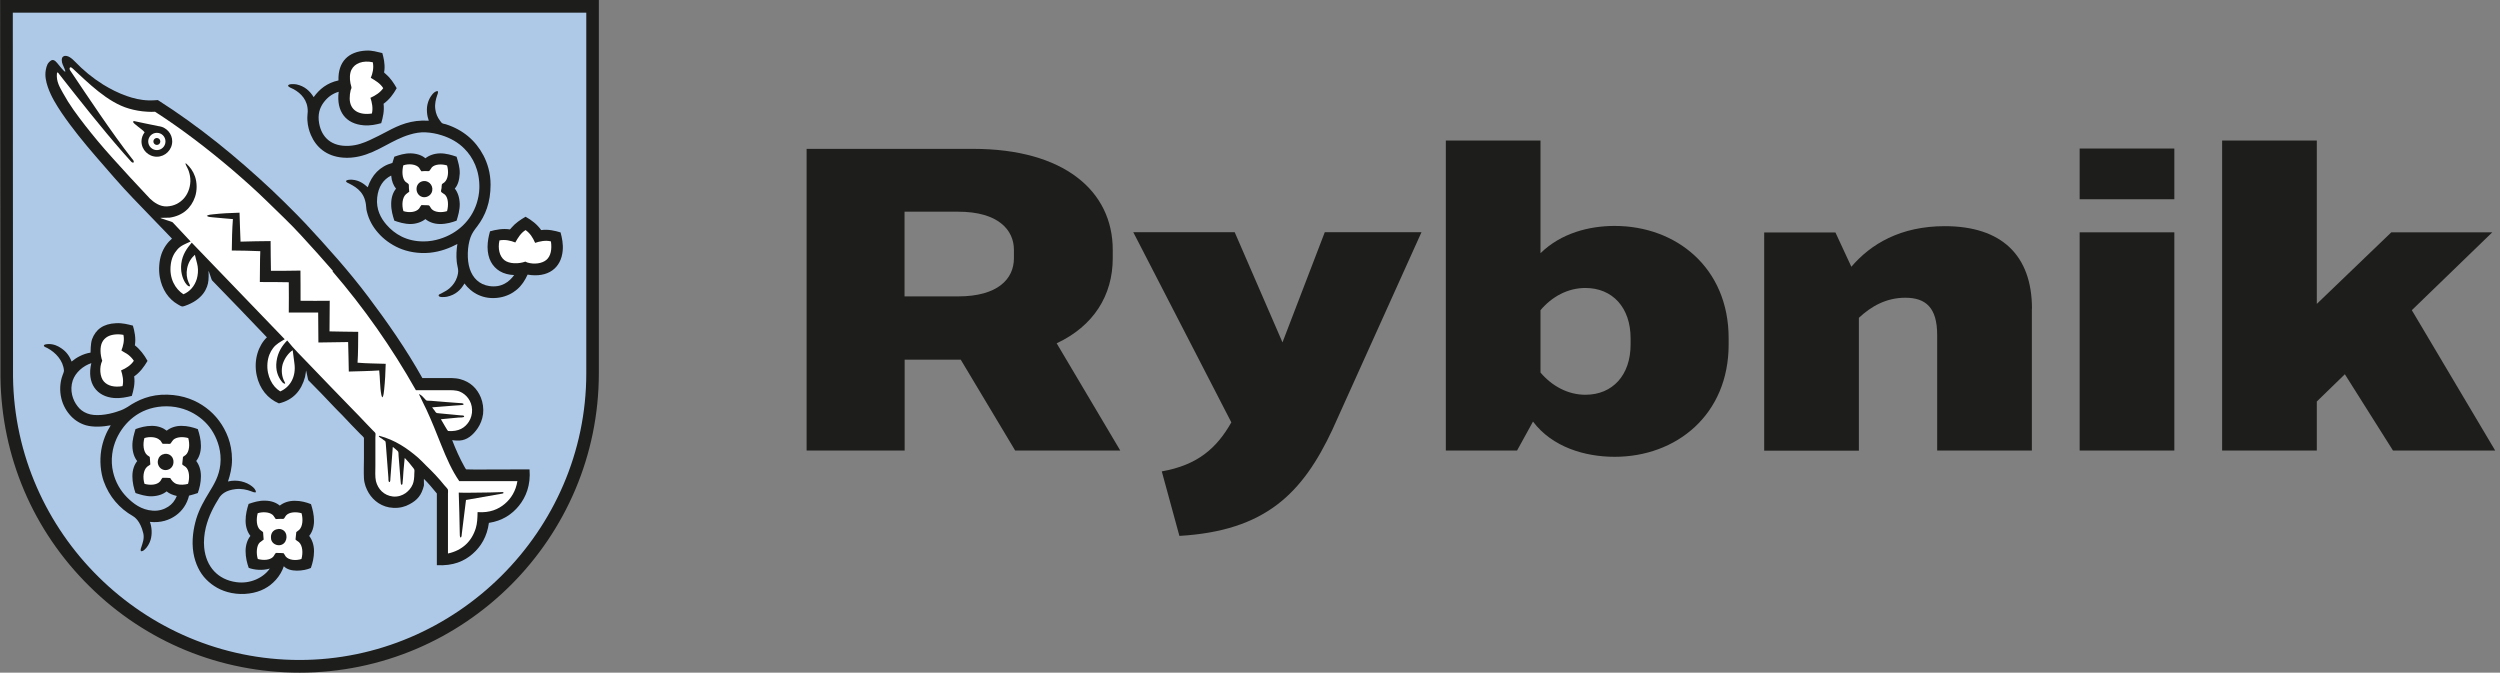 <svg width="223" height="60" viewBox="0 0 223 60" fill="none" xmlns="http://www.w3.org/2000/svg">
<rect x="0" y="0" width="223" height="60" fill="#808080" stroke="none"/>
<g clip-path="url(#clip0_867_1962)">
<path fill-rule="evenodd" clip-rule="evenodd" d="M80.685 26.438H85.468C89.021 26.438 90.442 24.867 90.442 23.036V22.285C90.442 20.494 89.021 18.883 85.468 18.883H80.685V26.428V26.438ZM90.552 40.187L85.698 32.082H80.695V40.187H71.949V13.279H86.819C94.885 13.279 99.257 17.022 99.257 22.285V23.036C99.257 26.358 97.536 29.09 94.254 30.621L99.928 40.187H90.552Z" fill="#1D1D1B"/>
<path fill-rule="evenodd" clip-rule="evenodd" d="M126.796 20.714L118.841 38.346C116.189 43.989 112.897 47.352 105.202 47.802L103.631 42.048C106.803 41.488 108.524 39.997 109.835 37.675L101.089 20.714H110.135L114.398 30.54L118.17 20.714H126.796Z" fill="#1D1D1B"/>
<path fill-rule="evenodd" clip-rule="evenodd" d="M145.449 30.17C145.449 27.438 143.838 25.687 141.416 25.687C139.845 25.687 138.424 26.467 137.413 27.668V33.232C138.424 34.423 139.845 35.213 141.416 35.213C143.848 35.213 145.449 33.462 145.449 30.73V30.17ZM154.195 30.17V30.73C154.195 37.004 149.521 40.747 144.028 40.747C141.376 40.747 138.464 39.886 136.743 37.605L135.322 40.187H128.968V12.538H137.413V22.585C139.245 20.794 141.746 20.153 144.028 20.153C149.521 20.153 154.195 23.886 154.195 30.17Z" fill="#1D1D1B"/>
<path fill-rule="evenodd" clip-rule="evenodd" d="M181.242 27.519V40.187H172.796V29.88C172.796 27.449 171.786 26.558 169.955 26.558C168.233 26.558 166.893 27.339 165.812 28.349V40.197H157.366V20.734H163.72L165.141 23.796C166.863 21.775 169.514 20.174 173.477 20.174C178.52 20.174 181.252 22.756 181.252 27.539L181.242 27.519Z" fill="#1D1D1B"/>
<path fill-rule="evenodd" clip-rule="evenodd" d="M185.505 20.724H193.951V40.187H185.505V20.724ZM185.505 13.249H193.951V17.772H185.505V13.249Z" fill="#1D1D1B"/>
<path fill-rule="evenodd" clip-rule="evenodd" d="M198.214 12.538H206.659V27.108L213.304 20.724H222.31L215.135 27.668L222.57 40.187H213.454L209.161 33.382L206.659 35.814V40.187H198.214V12.538Z" fill="#1D1D1B"/>
<path fill-rule="evenodd" clip-rule="evenodd" d="M52.857 0.561H0.572L0.592 33.643C0.782 47.912 12.4 59.43 26.72 59.43C41.039 59.43 52.857 47.732 52.857 33.292C52.857 33.112 52.857 0.561 52.857 0.561Z" fill="#AEC9E8"/>
<path fill-rule="evenodd" clip-rule="evenodd" d="M1.142 1.131L1.162 33.652C1.353 47.552 12.82 58.869 26.72 58.869C40.619 58.869 52.297 47.402 52.297 33.292C52.297 33.122 52.297 5.444 52.297 1.131H1.142ZM26.73 60C19.665 60 13 57.268 7.977 52.295C2.944 47.332 0.132 40.717 0.042 33.662L0.012 0H53.417V0.56C53.417 0.56 53.417 33.112 53.417 33.292C53.417 48.012 41.439 60 26.72 60H26.73Z" fill="#1D1D1B"/>
<path fill-rule="evenodd" clip-rule="evenodd" d="M45.081 42.008C44.231 42.008 43.36 42.008 42.7 42.008C41.599 42.008 41.579 42.008 41.549 41.988C41.469 41.958 41.419 41.878 41.319 41.697L41.299 41.657C40.928 41.017 40.518 40.136 40.218 39.306L40.158 39.136H40.338C40.338 39.136 40.408 39.136 40.458 39.136C40.568 39.156 40.748 39.186 41.029 39.166C41.589 39.136 42.109 38.776 42.55 38.115C42.8 37.735 42.94 37.355 43 36.914C43.06 36.454 43 35.944 42.81 35.503C42.48 34.713 41.879 34.172 41.069 33.952C40.778 33.872 40.448 33.862 40.038 33.862H37.646L37.616 33.792C36.355 31.551 34.864 29.309 32.783 26.547C31.002 24.176 29.051 22.024 27.199 20.043C26.959 19.793 26.719 19.533 26.469 19.282L26.219 19.032C25.558 18.372 24.878 17.681 24.177 17.031C20.725 13.789 17.423 11.177 14.091 9.056C13.77 9.076 13.55 9.086 13.33 9.086C12.53 9.066 11.869 8.876 11.319 8.685C10.598 8.445 9.898 8.095 9.177 7.645C8.267 7.074 7.386 6.354 6.566 5.503C6.375 5.303 5.965 4.893 5.715 5.023C5.535 5.113 5.675 5.453 5.675 5.473L5.745 5.643C6.005 6.264 6.075 6.424 5.915 6.504H5.885L5.845 6.524C5.735 6.524 5.595 6.414 5.105 5.794L5.025 5.704C4.875 5.523 4.754 5.453 4.644 5.523C4.384 5.704 4.314 5.874 4.234 6.274C4.134 6.804 4.274 7.325 4.414 7.715C4.714 8.585 5.175 9.306 5.625 9.976C6.616 11.447 7.726 12.798 8.697 13.909L9.007 14.269C9.968 15.39 10.969 16.541 11.999 17.611L13.19 18.852C13.941 19.633 14.701 20.413 15.441 21.194L15.542 21.294L15.441 21.384C15.031 21.734 14.711 22.184 14.541 22.705C14.341 23.275 14.281 24.036 14.401 24.676C14.591 25.727 15.141 26.567 15.962 27.028L16.012 27.058C16.082 27.098 16.242 27.198 16.302 27.198C16.302 27.198 16.352 27.198 16.492 27.138C18.183 26.557 18.453 25.427 18.494 24.976C18.524 24.596 18.494 24.316 18.494 24.206C18.494 24.166 18.494 24.156 18.494 24.136L18.544 23.886L18.724 24.066C18.774 24.116 18.824 24.246 18.914 24.546C18.964 24.686 19.034 24.886 19.054 24.926C20.465 26.367 21.816 27.768 23.237 29.259L24.027 30.08L23.927 30.17C23.327 30.74 22.746 31.941 23.057 33.452C23.287 34.563 23.947 35.413 24.918 35.844C26.069 35.553 26.789 34.813 27.109 33.582C27.169 33.292 27.189 33.032 27.189 33.032L27.209 32.742L27.419 32.952C27.419 32.952 27.47 33.012 27.55 33.452C27.58 33.592 27.62 33.772 27.64 33.842L28.05 34.252C28.7 34.913 29.311 35.533 29.961 36.244C30.071 36.364 30.191 36.474 30.302 36.584C30.412 36.694 30.522 36.794 30.622 36.914C31.132 37.465 31.682 38.045 32.263 38.625C32.283 38.645 32.303 38.666 32.333 38.696C32.513 38.866 32.623 38.976 32.623 39.086V40.897C32.623 41.107 32.623 41.307 32.623 41.517C32.623 41.888 32.613 42.278 32.623 42.648C32.643 43.088 32.783 43.509 33.033 43.919C33.504 44.69 34.254 45.15 35.115 45.18C35.155 45.18 35.195 45.18 35.235 45.18C35.695 45.18 36.115 45.08 36.486 44.87C37.186 44.479 37.526 44.049 37.706 43.269C37.706 43.239 37.706 43.088 37.706 42.998C37.706 42.838 37.706 42.748 37.706 42.698L37.746 42.458L37.926 42.628C38.267 42.948 38.717 43.499 39.047 43.899L39.117 43.979V50.293C40.318 50.333 41.279 50.013 42.089 49.313C42.88 48.622 43.35 47.721 43.49 46.631V46.531L43.6 46.521C44.671 46.361 45.552 45.86 46.202 45.04C46.883 44.189 47.193 43.169 47.123 42.018C46.562 42.018 45.832 42.018 45.081 42.018V42.008Z" fill="white"/>
<path fill-rule="evenodd" clip-rule="evenodd" d="M30.902 7.956C30.832 8.256 30.802 8.516 30.802 8.816C30.822 9.887 31.542 10.547 32.683 10.547C32.853 10.547 33.033 10.537 33.213 10.507L33.464 10.467L33.524 10.227C33.614 9.837 33.604 9.417 33.483 8.926C33.824 8.746 34.204 8.476 34.484 8.076L34.624 7.876L34.494 7.665C34.244 7.275 33.884 7.005 33.524 6.785C33.634 6.445 33.714 5.984 33.614 5.484L33.564 5.244L33.323 5.194C33.113 5.154 32.913 5.134 32.713 5.134C31.922 5.134 31.282 5.484 31.002 6.074C30.772 6.575 30.812 7.135 30.882 7.525C30.882 7.575 30.902 7.625 30.922 7.685C30.922 7.726 30.942 7.776 30.952 7.806C30.952 7.806 30.952 7.806 30.952 7.816C30.932 7.866 30.912 7.916 30.902 7.956Z" fill="white"/>
<path fill-rule="evenodd" clip-rule="evenodd" d="M49.504 21.474L49.464 21.234L49.224 21.174C48.854 21.074 48.404 21.094 47.923 21.214C47.703 20.784 47.423 20.453 47.083 20.213L46.883 20.073L46.672 20.193C46.282 20.424 46.002 20.794 45.782 21.164C45.331 21.024 44.891 20.994 44.481 21.074L44.231 21.124L44.181 21.374C43.99 22.255 44.211 23.065 44.741 23.506C45.031 23.736 45.471 23.866 45.972 23.866C46.262 23.866 46.552 23.826 46.812 23.746C46.832 23.756 46.862 23.766 46.892 23.776C47.133 23.856 47.393 23.886 47.653 23.886C48.163 23.886 48.634 23.736 48.954 23.465C49.284 23.175 49.654 22.595 49.494 21.474H49.504Z" fill="white"/>
<path fill-rule="evenodd" clip-rule="evenodd" d="M35.616 18.933L35.676 19.123L35.866 19.183C36.076 19.253 36.316 19.283 36.546 19.283C37.026 19.283 37.427 19.123 37.667 18.853C37.717 18.782 37.757 18.723 37.787 18.672C37.827 18.672 37.877 18.672 37.927 18.672C37.977 18.672 38.027 18.672 38.077 18.672C38.117 18.742 38.167 18.833 38.257 18.913C38.498 19.153 38.878 19.283 39.318 19.283C39.548 19.283 39.778 19.253 39.998 19.183L40.199 19.123L40.249 18.933C40.399 18.372 40.419 17.552 39.959 17.091C39.908 17.041 39.838 17.001 39.768 16.951C39.768 16.951 39.748 16.951 39.738 16.931C39.748 16.881 39.758 16.841 39.758 16.801C39.758 16.761 39.758 16.721 39.768 16.681C39.768 16.661 39.768 16.651 39.768 16.631C39.808 16.611 39.838 16.581 39.878 16.551C40.379 16.121 40.419 15.26 40.239 14.64L40.189 14.44L39.989 14.38C39.778 14.31 39.528 14.28 39.308 14.28C38.868 14.28 38.498 14.41 38.267 14.64C38.217 14.69 38.167 14.76 38.127 14.83C38.127 14.84 38.117 14.86 38.107 14.87C38.077 14.87 38.047 14.87 38.007 14.87H37.867C37.867 14.87 37.817 14.87 37.797 14.87C37.767 14.83 37.737 14.78 37.697 14.73C37.457 14.44 37.036 14.27 36.536 14.27C36.306 14.27 36.076 14.31 35.866 14.38L35.676 14.45L35.636 14.65C35.486 15.24 35.486 16.031 35.926 16.471C35.986 16.531 36.056 16.571 36.116 16.611V16.641C36.116 16.641 36.116 16.741 36.116 16.791C36.116 16.831 36.126 16.871 36.126 16.911C36.076 16.941 36.026 16.981 35.966 17.031C35.475 17.462 35.446 18.322 35.626 18.933H35.616Z" fill="white"/>
<path fill-rule="evenodd" clip-rule="evenodd" d="M16.642 41.247C16.652 41.147 16.662 41.057 16.672 40.957C16.712 40.927 16.752 40.897 16.792 40.867C17.303 40.417 17.303 39.576 17.143 38.986L17.093 38.776L16.892 38.715C16.672 38.645 16.432 38.615 16.212 38.615C15.912 38.615 15.492 38.675 15.181 38.956C15.121 39.016 15.071 39.086 15.021 39.156L14.991 39.206H14.911C14.911 39.206 14.831 39.206 14.791 39.206H14.681C14.641 39.136 14.591 39.056 14.521 38.986C14.281 38.736 13.89 38.605 13.44 38.605C13.21 38.605 12.98 38.645 12.77 38.706L12.58 38.766L12.53 38.956C12.35 39.596 12.389 40.437 12.89 40.857C12.93 40.887 12.97 40.917 13.01 40.937C13.01 41.037 13.02 41.127 13.03 41.217C13.03 41.217 12.94 41.277 12.9 41.317C12.38 41.758 12.35 42.628 12.54 43.249L12.6 43.439L12.79 43.489C13 43.549 13.23 43.579 13.45 43.579C13.921 43.579 14.311 43.429 14.551 43.158C14.611 43.089 14.661 43.018 14.691 42.958C14.781 42.958 14.881 42.958 14.971 42.958C15.121 43.178 15.332 43.379 15.662 43.489C16.002 43.599 16.482 43.589 16.883 43.469L17.083 43.409L17.143 43.209C17.323 42.598 17.293 41.738 16.812 41.307C16.752 41.257 16.692 41.217 16.652 41.187L16.642 41.247Z" fill="white"/>
<path fill-rule="evenodd" clip-rule="evenodd" d="M11.68 31.361C11.56 31.261 11.43 31.191 11.31 31.12H11.29C11.41 30.74 11.48 30.27 11.37 29.799L11.32 29.569L11.079 29.519C10.499 29.399 9.839 29.479 9.428 29.709C9.138 29.87 8.938 30.08 8.788 30.36C8.518 30.9 8.578 31.641 8.728 32.171C8.458 32.872 8.568 33.832 8.998 34.303C9.338 34.683 9.839 34.883 10.449 34.883C10.619 34.883 10.809 34.863 10.999 34.833L11.239 34.793L11.3 34.563C11.4 34.182 11.38 33.752 11.259 33.272C11.7 33.042 12.03 32.761 12.26 32.411L12.4 32.201L12.26 31.991C12.11 31.761 11.92 31.561 11.7 31.381L11.68 31.361Z" fill="white"/>
<path fill-rule="evenodd" clip-rule="evenodd" d="M26.75 47.952C26.75 47.852 26.77 47.762 26.78 47.662C26.83 47.632 26.88 47.592 26.94 47.532C27.41 47.082 27.41 46.261 27.25 45.681L27.2 45.481L27 45.421C26.78 45.351 26.54 45.321 26.32 45.321C25.849 45.321 25.459 45.471 25.229 45.731C25.179 45.781 25.139 45.851 25.109 45.911H24.869C24.869 45.911 24.819 45.911 24.788 45.911C24.729 45.821 24.658 45.711 24.548 45.611C24.228 45.351 23.788 45.31 23.548 45.31C23.308 45.31 23.077 45.351 22.867 45.421L22.677 45.481L22.627 45.671C22.467 46.291 22.497 47.102 22.937 47.522C22.997 47.582 23.057 47.612 23.107 47.652C23.107 47.722 23.117 47.802 23.127 47.882C23.127 47.902 23.127 47.922 23.127 47.942C23.067 47.982 23.007 48.032 22.927 48.092C22.427 48.543 22.487 49.483 22.637 49.964L22.697 50.164L22.897 50.214C23.107 50.274 23.338 50.304 23.558 50.304C23.998 50.304 24.378 50.174 24.618 49.934C24.698 49.844 24.748 49.764 24.799 49.694C24.889 49.694 24.989 49.694 25.089 49.694C25.119 49.743 25.149 49.803 25.209 49.864C25.449 50.144 25.849 50.304 26.329 50.304C26.56 50.304 26.8 50.264 27.01 50.194L27.2 50.134L27.25 49.934C27.41 49.343 27.41 48.493 26.9 48.042C26.85 47.992 26.79 47.962 26.75 47.932V47.952Z" fill="white"/>
<path fill-rule="evenodd" clip-rule="evenodd" d="M45.952 21.624C45.581 21.474 45.071 21.344 44.551 21.444C44.391 22.184 44.561 22.865 44.991 23.205C45.411 23.545 46.262 23.555 46.862 23.335C46.932 23.365 46.972 23.395 47.032 23.415C47.653 23.605 48.353 23.505 48.734 23.185C49.134 22.845 49.244 22.244 49.144 21.534C48.664 21.404 48.113 21.534 47.733 21.664C47.533 21.194 47.273 20.794 46.882 20.523C46.472 20.764 46.202 21.204 45.962 21.634L45.952 21.624ZM37.396 14.98C37.126 14.639 36.465 14.579 35.975 14.749C35.845 15.28 35.865 15.91 36.165 16.21C36.235 16.28 36.415 16.361 36.455 16.441C36.485 16.531 36.465 16.671 36.475 16.771C36.475 16.891 36.505 17.001 36.505 17.101C36.405 17.191 36.305 17.231 36.215 17.321C35.875 17.621 35.825 18.302 35.985 18.832C36.475 18.992 37.096 18.942 37.376 18.612C37.466 18.502 37.496 18.392 37.596 18.292C37.806 18.312 38.056 18.292 38.267 18.322C38.377 18.422 38.407 18.552 38.517 18.662C38.807 18.952 39.407 18.982 39.878 18.832C40.018 18.312 39.998 17.662 39.688 17.361C39.627 17.301 39.367 17.171 39.347 17.101C39.317 17.021 39.377 16.871 39.387 16.771C39.387 16.651 39.397 16.551 39.417 16.441C39.477 16.361 39.557 16.341 39.638 16.27C39.988 15.97 40.038 15.29 39.878 14.759C39.397 14.609 38.807 14.639 38.527 14.92C38.467 14.98 38.337 15.24 38.267 15.26C38.187 15.28 38.087 15.26 38.017 15.26C37.866 15.26 37.726 15.26 37.586 15.28C37.506 15.19 37.466 15.08 37.396 14.99V14.98ZM31.352 6.214C31.182 6.564 31.182 7.024 31.262 7.435C31.282 7.545 31.352 7.725 31.352 7.825C31.352 7.895 31.302 7.965 31.282 8.035C31.222 8.275 31.192 8.505 31.192 8.796C31.212 9.846 32.023 10.296 33.173 10.126C33.293 9.636 33.173 9.116 33.043 8.725C33.503 8.515 33.914 8.255 34.184 7.865C33.924 7.445 33.503 7.194 33.073 6.944C33.233 6.584 33.363 6.064 33.253 5.553C32.373 5.363 31.632 5.643 31.352 6.224V6.214ZM34.094 4.693C34.214 5.143 34.344 5.633 34.294 6.234C34.294 6.304 34.254 6.404 34.264 6.454C34.264 6.504 34.384 6.564 34.424 6.614C34.824 6.954 35.124 7.405 35.385 7.865C35.084 8.415 34.714 8.896 34.214 9.256C34.294 9.896 34.154 10.487 34.004 10.987C33.523 11.117 33.003 11.227 32.443 11.177C30.882 11.057 29.981 9.976 30.211 8.185C29.601 8.365 29.181 8.715 28.85 9.166C28.52 9.626 28.32 10.207 28.47 11.017C28.7 12.268 29.581 13.098 31.152 13.008C31.852 12.968 32.443 12.748 32.983 12.498C33.523 12.248 34.034 11.988 34.544 11.717C35.575 11.167 36.666 10.667 38.247 10.767C38.167 10.547 38.106 10.287 38.087 9.996C38.036 9.386 38.227 8.866 38.497 8.505C38.627 8.325 38.807 8.125 39.047 8.125C39.107 8.245 39.037 8.385 38.997 8.495C38.877 8.846 38.767 9.266 38.827 9.726C38.877 10.146 39.027 10.467 39.237 10.747C39.297 10.827 39.377 10.957 39.457 10.997C39.547 11.047 39.678 11.057 39.778 11.087C41.299 11.577 42.419 12.528 43.12 13.859C43.48 14.549 43.76 15.43 43.76 16.471C43.76 18.072 43.29 19.233 42.58 20.173C42.339 20.483 42.109 20.784 41.969 21.174C41.689 21.944 41.629 23.175 41.909 23.996C42.169 24.776 42.73 25.377 43.65 25.517C44.741 25.677 45.431 25.136 45.862 24.536C44.851 24.496 44.171 24.056 43.79 23.355C43.6 23.005 43.49 22.535 43.49 22.034C43.49 21.534 43.59 21.054 43.71 20.633C44.211 20.493 44.841 20.363 45.481 20.463C45.541 20.423 45.581 20.363 45.632 20.303C45.962 19.913 46.412 19.603 46.882 19.333C47.433 19.643 47.913 20.013 48.273 20.523C48.914 20.433 49.514 20.583 50.004 20.733C50.135 21.224 50.245 21.774 50.195 22.335C50.065 23.916 48.874 24.806 47.062 24.496C46.832 25.006 46.532 25.467 46.122 25.817C45.712 26.167 45.201 26.427 44.581 26.537C43.1 26.788 42.029 26.097 41.429 25.287C41.108 25.857 40.628 26.307 39.868 26.467C39.718 26.497 39.147 26.557 39.127 26.367C39.107 26.267 39.287 26.207 39.357 26.177C39.617 26.037 39.908 25.887 40.108 25.707C40.398 25.457 40.648 25.106 40.768 24.726C40.838 24.506 40.898 24.256 40.858 24.006C40.828 23.796 40.758 23.555 40.738 23.305C40.688 22.785 40.718 22.274 40.798 21.764C40.118 22.124 39.307 22.445 38.347 22.545C37.316 22.645 36.335 22.455 35.585 22.124C34.844 21.794 34.204 21.324 33.714 20.753C33.283 20.263 32.913 19.643 32.733 18.902C32.693 18.752 32.673 18.672 32.663 18.462C32.583 17.291 31.962 16.781 31.162 16.381C31.062 16.331 30.862 16.261 30.872 16.16C30.882 16.02 31.282 16.02 31.422 16.03C32.053 16.08 32.463 16.401 32.803 16.701C33.173 15.61 33.864 14.85 35.004 14.529C35.054 14.349 35.114 14.159 35.175 13.979C35.575 13.839 36.085 13.669 36.626 13.679C37.166 13.689 37.636 13.849 37.946 14.119C38.257 13.869 38.717 13.689 39.267 13.679C39.818 13.679 40.318 13.839 40.728 13.979C40.848 14.399 41.029 14.92 41.008 15.48C40.978 16.04 40.848 16.511 40.568 16.821C40.828 17.141 40.988 17.611 41.008 18.172C41.019 18.742 40.858 19.253 40.728 19.683C40.328 19.833 39.828 19.983 39.267 19.983C38.717 19.983 38.257 19.803 37.946 19.543C37.626 19.793 37.166 19.973 36.626 19.983C36.075 19.983 35.575 19.823 35.175 19.683C35.035 19.253 34.884 18.742 34.894 18.172C34.894 17.611 35.065 17.141 35.325 16.831C35.094 16.541 34.934 16.16 34.894 15.66C34.184 16.01 33.744 16.661 33.644 17.631C33.533 18.682 33.984 19.483 34.464 20.033C35.175 20.864 36.265 21.554 37.826 21.534C38.307 21.534 38.797 21.444 39.217 21.314C40.788 20.834 42.019 19.703 42.52 18.142C42.65 17.732 42.75 17.261 42.76 16.761C42.79 15.21 42.199 14.029 41.409 13.248C40.898 12.728 40.188 12.308 39.367 12.058C38.957 11.928 38.467 11.828 37.996 11.807C37.476 11.777 37.016 11.868 36.575 11.998C34.934 12.478 33.754 13.559 32.053 13.949C31.612 14.049 31.082 14.109 30.561 14.059C29.12 13.929 28.2 13.138 27.73 12.038C27.57 11.668 27.449 11.227 27.419 10.727C27.399 10.437 27.439 10.187 27.449 9.946C27.469 8.946 26.849 8.315 26.189 7.955C26.049 7.885 25.698 7.755 25.698 7.645C25.698 7.465 26.259 7.495 26.429 7.525C27.169 7.675 27.649 8.125 27.98 8.665C28.5 7.945 29.171 7.395 30.191 7.174C30.141 5.493 31.082 4.593 32.653 4.513C33.213 4.483 33.644 4.633 34.104 4.733L34.094 4.693Z" fill="#1D1D1B"/>
<path fill-rule="evenodd" clip-rule="evenodd" d="M29.691 24.156C28.761 23.076 27.81 22.035 26.849 20.984C25.899 19.944 24.858 18.973 23.847 17.982C22.837 16.991 21.766 16.041 20.695 15.12C18.524 13.279 16.252 11.528 13.831 9.967C13.63 9.987 13.4 9.977 13.17 9.967C12.55 9.937 11.989 9.827 11.509 9.687C9.578 9.136 7.806 7.325 6.476 6.104C6.195 5.844 6.175 6.154 6.235 6.244C7.867 8.676 9.998 11.888 11.749 14.12C11.849 14.25 11.969 14.33 11.919 14.5C11.789 14.54 11.699 14.42 11.629 14.34C11.399 14.09 11.179 13.839 10.969 13.599C9.007 11.358 7.136 8.976 5.295 6.635C5.245 6.575 5.215 6.514 5.165 6.464C5.145 6.444 5.085 6.474 5.075 6.575C5.015 7.295 5.335 7.775 5.605 8.276C5.895 8.806 6.215 9.316 6.556 9.797C7.236 10.757 7.967 11.678 8.707 12.569C10.198 14.36 13.36 17.702 13.38 17.722C13.73 18.052 14.261 18.442 14.891 18.412C15.542 18.382 16.022 18.102 16.372 17.732C16.722 17.352 16.953 16.821 16.983 16.181C16.993 15.831 16.923 15.521 16.832 15.25C16.753 15.02 16.622 14.83 16.542 14.61C16.532 14.57 16.572 14.56 16.612 14.59C16.953 14.89 17.223 15.26 17.393 15.741C17.583 16.281 17.593 17.002 17.393 17.572C17.053 18.562 16.292 19.243 15.141 19.413C15.101 19.413 14.351 19.423 14.301 19.433C14.361 19.503 15.332 19.763 15.402 19.833C15.992 20.474 16.432 20.914 17.003 21.544C16.542 21.755 16.112 21.905 15.812 22.265C15.512 22.605 15.302 23.026 15.232 23.596C15.071 24.847 15.642 25.787 16.362 26.248C16.943 26.008 17.353 25.527 17.553 24.887C17.653 24.537 17.693 24.136 17.633 23.756C17.573 23.396 17.453 23.066 17.383 22.725C17.063 23.015 16.802 23.386 16.692 23.936C16.602 24.396 16.662 24.827 16.812 25.167C16.852 25.267 16.963 25.427 16.943 25.517C16.933 25.557 16.873 25.547 16.802 25.517C16.702 25.457 16.582 25.317 16.522 25.217C16.252 24.787 16.092 24.186 16.172 23.516C16.272 22.695 16.682 22.135 17.103 21.645C19.855 24.526 22.666 27.398 25.398 30.26C25.008 30.491 24.628 30.691 24.358 31.051C24.097 31.391 23.907 31.831 23.857 32.392C23.807 33.002 23.937 33.523 24.137 33.933C24.337 34.353 24.628 34.683 24.998 34.913C25.858 34.543 26.439 33.623 26.259 32.392C26.209 32.011 26.159 31.621 26.109 31.241C25.889 31.371 25.729 31.561 25.578 31.761C25.438 31.951 25.308 32.202 25.218 32.472C25.058 33.032 25.148 33.633 25.368 34.033C25.398 34.083 25.448 34.183 25.438 34.213C25.428 34.243 25.338 34.213 25.288 34.183C25.228 34.153 25.198 34.113 25.148 34.053C24.788 33.613 24.558 33.012 24.668 32.222C24.778 31.411 25.168 30.831 25.618 30.37C26.199 31.111 26.889 31.781 27.55 32.472C28.881 33.853 30.161 35.194 31.512 36.575C31.832 36.905 32.173 37.245 32.503 37.605C32.733 37.855 33.003 38.116 33.243 38.376C33.324 38.466 33.454 38.566 33.484 38.636C33.514 38.706 33.484 38.906 33.484 39.006V41.528C33.484 41.998 33.444 42.538 33.534 42.919C33.714 43.629 34.244 44.2 35.055 44.29C35.505 44.33 35.885 44.19 36.175 43.989C36.436 43.799 36.676 43.539 36.816 43.199C36.916 42.959 36.956 42.619 36.956 42.258C36.956 42.138 36.986 41.988 36.956 41.888C36.936 41.818 36.816 41.688 36.756 41.608C36.576 41.368 36.396 41.158 36.205 40.958C36.165 40.917 36.125 40.857 36.095 40.867C36.065 41.268 36.025 41.658 35.985 42.078C35.965 42.278 35.965 42.408 35.945 42.689C35.945 42.759 35.925 42.859 35.915 42.999C35.915 43.089 35.915 43.249 35.815 43.239C35.745 43.229 35.745 43.029 35.735 42.919C35.675 42.128 35.615 41.448 35.555 40.667C35.545 40.537 35.555 40.377 35.515 40.287C35.485 40.217 35.195 39.997 35.155 39.957C35.115 39.927 35.065 39.867 35.035 39.877C34.965 40.787 34.895 41.738 34.825 42.659C34.825 42.749 34.825 42.999 34.734 42.999C34.624 42.999 34.654 42.689 34.644 42.599C34.574 41.598 34.494 40.587 34.414 39.597C34.414 39.526 34.384 39.356 34.364 39.346C34.264 39.286 34.164 39.206 34.074 39.136C33.974 39.076 33.864 39.016 33.794 38.926C33.774 38.906 33.814 38.866 33.844 38.876C35.235 39.246 36.325 39.987 37.296 40.827C37.536 41.038 37.757 41.278 37.987 41.508C38.577 42.068 39.137 42.659 39.648 43.299C39.718 43.379 39.938 43.599 39.958 43.689C39.978 43.779 39.958 43.919 39.958 44.039V49.373C41.239 49.093 42.079 48.292 42.44 47.112C42.57 46.691 42.59 46.231 42.6 45.681C43.7 45.761 44.461 45.42 45.021 44.95C45.582 44.48 46.012 43.799 46.152 42.919H40.969C40.308 41.968 39.828 40.857 39.368 39.717C38.937 38.636 38.507 37.545 38.037 36.535C38.007 36.474 37.837 36.114 37.786 36.024C37.676 35.774 37.546 35.524 37.436 35.294C37.416 35.254 37.366 35.204 37.386 35.154C37.606 35.244 37.736 35.414 37.887 35.574C37.937 35.624 37.987 35.704 38.047 35.724C38.157 35.764 38.327 35.734 38.467 35.754C39.328 35.824 40.118 35.894 40.989 35.954C41.079 35.954 41.349 35.954 41.349 36.054C41.349 36.114 41.289 36.114 41.239 36.124C41.019 36.154 40.788 36.154 40.568 36.174C39.888 36.234 39.207 36.274 38.547 36.334C38.597 36.424 38.667 36.495 38.737 36.584C38.797 36.665 38.867 36.805 38.947 36.835C39.017 36.865 39.147 36.855 39.248 36.875C39.918 36.935 40.478 36.995 41.139 37.055C41.259 37.055 41.419 37.055 41.399 37.165C41.389 37.245 41.009 37.245 40.909 37.245C40.358 37.295 39.828 37.355 39.328 37.395C39.518 37.715 39.928 38.446 39.968 38.446C40.919 38.516 41.479 38.156 41.829 37.605C42.009 37.325 42.129 36.925 42.109 36.535C42.079 35.754 41.589 35.174 41.019 34.933C40.688 34.793 40.258 34.803 39.798 34.803H37.096C34.935 30.971 32.443 27.439 29.671 24.216L29.691 24.156ZM40.338 39.266C40.618 40.007 41.019 40.907 41.409 41.598C41.459 41.678 41.539 41.848 41.589 41.868C41.659 41.898 45.492 41.868 47.233 41.868C47.353 43.289 46.903 44.35 46.292 45.11C45.672 45.881 44.801 46.461 43.61 46.641C43.45 47.852 42.9 48.763 42.159 49.403C41.419 50.053 40.428 50.494 38.967 50.414V44.02C38.647 43.629 38.167 43.049 37.816 42.719C37.797 42.799 37.827 43.219 37.816 43.299C37.606 44.17 37.226 44.61 36.526 44.98C36.135 45.2 35.645 45.33 35.085 45.3C34.074 45.26 33.313 44.67 32.893 43.98C32.673 43.609 32.493 43.179 32.463 42.649C32.433 42.068 32.463 41.478 32.463 40.887V39.076C32.463 38.996 32.223 38.796 32.143 38.716C31.582 38.156 31.042 37.575 30.502 37.005C30.282 36.775 30.051 36.565 29.841 36.334C29.041 35.474 28.3 34.723 27.5 33.913C27.47 33.883 27.329 33.082 27.299 33.042C27.299 33.042 27.279 33.312 27.209 33.623C26.879 34.863 26.139 35.684 24.878 35.984C23.877 35.554 23.157 34.693 22.897 33.483C22.596 32.062 23.087 30.771 23.807 30.09C22.166 28.369 20.575 26.708 18.924 25.017C18.844 24.937 18.674 24.246 18.594 24.166C18.594 24.186 18.634 24.506 18.594 24.997C18.534 25.707 18.083 26.728 16.512 27.278C16.432 27.308 16.322 27.338 16.272 27.338C16.162 27.338 15.982 27.218 15.872 27.158C15.031 26.678 14.451 25.827 14.251 24.707C14.131 24.016 14.201 23.246 14.401 22.665C14.601 22.095 14.941 21.625 15.341 21.284C14.201 20.094 13.05 18.903 11.889 17.702C10.739 16.511 9.668 15.24 8.577 13.989C7.506 12.749 6.436 11.448 5.485 10.047C5.025 9.356 4.564 8.626 4.264 7.755C4.114 7.305 3.984 6.785 4.084 6.244C4.164 5.834 4.244 5.614 4.544 5.404C4.704 5.294 4.895 5.364 5.095 5.614C5.215 5.754 5.735 6.434 5.815 6.394C5.875 6.364 5.695 5.994 5.585 5.734C5.505 5.544 5.435 5.144 5.665 5.024C6.015 4.843 6.476 5.274 6.676 5.484C7.436 6.274 8.247 6.945 9.187 7.535C9.858 7.945 10.538 8.296 11.309 8.566C11.889 8.766 12.53 8.936 13.28 8.956C13.53 8.956 13.79 8.956 14.081 8.926C17.763 11.268 21.105 14.009 24.227 16.931C25.008 17.662 25.759 18.422 26.519 19.183C26.769 19.433 27.019 19.693 27.259 19.953C29.191 22.035 31.112 24.166 32.843 26.468C34.574 28.769 36.236 31.151 37.676 33.723H39.428C40.038 33.723 40.598 33.693 41.059 33.823C41.959 34.063 42.56 34.653 42.89 35.454C43.07 35.894 43.15 36.434 43.09 36.935C43.02 37.435 42.85 37.835 42.62 38.186C42.179 38.836 41.649 39.256 40.999 39.296C40.588 39.316 40.378 39.256 40.308 39.256L40.338 39.266Z" fill="#1D1D1B"/>
<path fill-rule="evenodd" clip-rule="evenodd" d="M14.301 12.619C14.301 12.789 14.161 12.929 13.991 12.929C13.821 12.929 13.681 12.789 13.681 12.619C13.681 12.449 13.821 12.309 13.991 12.309C14.161 12.309 14.301 12.449 14.301 12.619Z" fill="#1D1D1B"/>
<path fill-rule="evenodd" clip-rule="evenodd" d="M13.991 13.389C13.57 13.389 13.22 13.038 13.22 12.618C13.22 12.198 13.56 11.848 13.991 11.848C14.421 11.848 14.761 12.188 14.761 12.618C14.761 13.048 14.411 13.389 13.991 13.389ZM14.211 11.267C13.611 11.157 11.959 10.797 11.949 10.797C11.749 10.857 12.009 11.047 12.069 11.097C12.39 11.377 12.77 11.617 12.9 11.797C12.73 12.028 12.62 12.308 12.62 12.608C12.62 13.369 13.24 13.979 13.991 13.979C14.741 13.979 15.362 13.359 15.362 12.608C15.362 11.928 14.861 11.367 14.201 11.257L14.211 11.267Z" fill="#1D1D1B"/>
<path fill-rule="evenodd" clip-rule="evenodd" d="M37.806 16.15C38.347 16.11 38.747 16.691 38.487 17.211C38.317 17.541 37.866 17.701 37.526 17.511C37.286 17.381 37.106 17.081 37.166 16.721C37.216 16.421 37.456 16.18 37.796 16.15H37.806Z" fill="#1D1D1B"/>
<path fill-rule="evenodd" clip-rule="evenodd" d="M21.366 18.963C21.396 19.834 21.416 20.704 21.456 21.555C22.307 21.525 23.247 21.515 24.138 21.505C24.138 22.395 24.158 23.276 24.168 24.156C25.009 24.156 25.939 24.156 26.8 24.136C26.82 25.017 26.8 25.927 26.81 26.828C27.671 26.838 28.541 26.838 29.412 26.828C29.392 27.729 29.412 28.669 29.392 29.56C30.232 29.59 31.103 29.58 31.953 29.6C31.943 30.521 31.953 31.471 31.893 32.352C32.694 32.422 33.564 32.422 34.405 32.452C34.385 33.222 34.345 34.023 34.265 34.773C34.235 35.004 34.225 35.254 34.125 35.444C34.045 35.404 34.035 35.284 34.015 35.214C33.885 34.563 33.905 33.733 33.825 33.042C32.984 33.102 32.013 33.112 31.113 33.142C31.093 32.262 31.083 31.371 31.053 30.511C30.212 30.531 29.272 30.531 28.401 30.551C28.401 29.65 28.381 28.779 28.381 27.879H25.759C25.779 26.998 25.759 26.078 25.759 25.177C24.919 25.157 24.048 25.157 23.177 25.157C23.198 24.246 23.177 23.296 23.218 22.405C22.387 22.365 21.526 22.355 20.676 22.345C20.686 21.395 20.706 20.434 20.776 19.543C20.206 19.483 19.545 19.453 18.965 19.383C18.775 19.363 18.574 19.363 18.444 19.253C18.614 19.143 18.835 19.133 19.045 19.113C19.755 19.033 20.566 18.993 21.336 18.973L21.366 18.963Z" fill="#1D1D1B"/>
<path fill-rule="evenodd" clip-rule="evenodd" d="M24.298 45.911C24.008 45.661 23.397 45.641 22.987 45.781C22.847 46.301 22.867 46.962 23.197 47.262C23.287 47.342 23.387 47.382 23.467 47.472C23.477 47.692 23.497 47.912 23.517 48.132C23.407 48.222 23.287 48.292 23.177 48.383C22.867 48.663 22.847 49.393 22.997 49.864C23.477 49.994 24.058 49.974 24.348 49.684C24.458 49.573 24.488 49.443 24.608 49.323C24.838 49.323 25.068 49.323 25.288 49.343C25.378 49.433 25.408 49.543 25.488 49.643C25.769 49.974 26.399 50.024 26.889 49.864C27.04 49.323 27 48.663 26.659 48.353C26.559 48.263 26.449 48.233 26.359 48.122C26.389 47.902 26.409 47.682 26.429 47.462C26.509 47.382 26.609 47.342 26.689 47.262C27.009 46.952 27.04 46.301 26.899 45.781C26.399 45.631 25.789 45.671 25.518 45.981C25.448 46.051 25.368 46.261 25.288 46.281C25.218 46.301 25.118 46.281 25.048 46.281C24.888 46.281 24.748 46.291 24.598 46.301C24.498 46.181 24.428 46.021 24.308 45.911H24.298ZM14.251 39.257C13.971 38.966 13.34 38.926 12.88 39.076C12.73 39.617 12.78 40.297 13.13 40.597C13.21 40.667 13.29 40.688 13.36 40.767C13.37 40.988 13.39 41.208 13.41 41.428C13.32 41.518 13.22 41.548 13.13 41.628C12.77 41.938 12.72 42.619 12.89 43.159C13.38 43.299 13.991 43.269 14.271 42.949C14.371 42.839 14.391 42.719 14.501 42.619C14.731 42.619 14.951 42.619 15.182 42.639C15.322 42.869 15.482 43.079 15.772 43.179C16.062 43.269 16.462 43.249 16.773 43.159C16.933 42.639 16.903 41.948 16.562 41.648C16.452 41.558 16.342 41.528 16.252 41.418C16.282 41.198 16.302 40.978 16.322 40.758C16.402 40.688 16.482 40.647 16.562 40.587C16.903 40.287 16.943 39.617 16.793 39.076C16.312 38.936 15.742 38.966 15.452 39.236C15.412 39.276 15.372 39.337 15.322 39.407C15.282 39.467 15.222 39.567 15.182 39.587C15.121 39.607 15.011 39.587 14.941 39.587C14.771 39.587 14.641 39.587 14.511 39.587C14.411 39.487 14.371 39.347 14.261 39.246L14.251 39.257ZM9.608 30.02C9.398 30.14 9.238 30.291 9.118 30.521C8.897 30.951 8.937 31.641 9.118 32.182C8.837 32.752 8.907 33.643 9.268 34.033C9.628 34.433 10.208 34.563 10.929 34.443C11.049 33.963 10.929 33.423 10.799 33.042C11.269 32.842 11.669 32.582 11.939 32.182C11.809 31.982 11.639 31.802 11.449 31.651C11.259 31.501 11.029 31.411 10.829 31.261C10.979 30.891 11.119 30.371 11.009 29.87C10.508 29.77 9.958 29.83 9.608 30.02ZM11.849 29.03C11.999 29.52 12.139 30.18 12.03 30.801C12.5 31.171 12.86 31.651 13.16 32.192C12.84 32.732 12.48 33.222 11.969 33.573C12.059 34.213 11.909 34.814 11.759 35.314C11.279 35.434 10.749 35.544 10.188 35.504C8.627 35.384 7.717 34.193 8.147 32.392C7.406 32.632 6.726 33.233 6.486 33.943C6.196 34.824 6.486 35.694 6.916 36.234C7.136 36.525 7.406 36.735 7.767 36.875C8.497 37.175 9.618 36.975 10.298 36.765C10.618 36.665 10.959 36.555 11.229 36.385C11.269 36.365 11.309 36.345 11.389 36.294C12.3 35.674 13.41 35.164 14.931 35.204C16.382 35.244 17.513 35.724 18.384 36.375C19.244 37.015 19.945 37.926 20.355 39.036C20.565 39.597 20.695 40.277 20.695 41.008C20.695 41.728 20.525 42.379 20.335 42.949C21.176 42.739 21.996 42.999 22.476 43.379C22.637 43.509 22.827 43.679 22.827 43.91C22.677 43.95 22.537 43.87 22.396 43.82C22.016 43.679 21.546 43.569 21.015 43.629C20.125 43.73 19.765 44.1 19.584 44.35C19.084 45.15 18.614 46.001 18.354 47.072C18.224 47.622 18.154 48.263 18.214 48.853C18.384 50.554 19.434 51.695 21.055 51.925C22.336 52.115 23.517 51.515 24.067 50.714C23.407 50.914 22.667 50.834 22.186 50.654C22.036 50.234 21.906 49.724 21.906 49.153C21.906 48.583 22.086 48.122 22.336 47.802C22.086 47.482 21.906 47.022 21.906 46.451C21.906 45.881 22.036 45.381 22.176 44.95C22.587 44.81 23.087 44.64 23.647 44.66C24.188 44.66 24.648 44.84 24.958 45.1C25.268 44.85 25.729 44.67 26.289 44.67C26.849 44.67 27.35 44.81 27.74 44.97C27.88 45.401 28.01 45.901 28.01 46.471C28.01 47.042 27.83 47.492 27.58 47.802C27.83 48.132 28.01 48.593 28.01 49.163C28.01 49.733 27.88 50.244 27.73 50.664C27.099 50.944 25.829 51.074 25.318 50.504C25.018 51.415 24.328 52.135 23.577 52.525C22.817 52.926 21.726 53.106 20.655 52.896C19.695 52.706 18.964 52.265 18.384 51.675C17.823 51.104 17.413 50.274 17.253 49.323C17.073 48.222 17.253 47.132 17.513 46.261C17.783 45.381 18.234 44.61 18.654 43.92C19.104 43.179 19.535 42.489 19.655 41.428C19.775 40.297 19.434 39.317 19.034 38.616C18.614 37.876 18.023 37.315 17.283 36.885C16.552 36.465 15.572 36.175 14.461 36.255C13.4 36.335 12.58 36.695 11.919 37.195C11.269 37.696 10.749 38.356 10.388 39.146C10.208 39.557 10.068 40.007 10.008 40.507C9.938 41.048 9.968 41.608 10.088 42.108C10.298 43.019 10.759 43.789 11.329 44.36C11.879 44.91 12.6 45.481 13.62 45.551C14.181 45.591 14.641 45.431 15.002 45.2C15.352 44.97 15.592 44.68 15.772 44.24C15.412 44.16 15.101 44.03 14.861 43.83C14.551 44.09 14.091 44.25 13.54 44.27C12.99 44.28 12.5 44.11 12.089 43.98C11.939 43.559 11.809 43.049 11.809 42.479C11.809 41.908 11.979 41.448 12.24 41.128C11.979 40.808 11.819 40.337 11.809 39.777C11.799 39.217 11.959 38.706 12.089 38.276C12.5 38.126 12.99 37.986 13.55 37.986C14.111 37.986 14.551 38.166 14.871 38.416C15.182 38.166 15.632 37.986 16.182 37.986C16.733 37.986 17.233 38.126 17.643 38.276C17.783 38.696 17.923 39.206 17.923 39.777C17.923 40.347 17.753 40.808 17.503 41.118C17.753 41.448 17.923 41.898 17.923 42.479C17.923 43.059 17.793 43.559 17.643 43.98C17.383 44.06 17.133 44.15 16.863 44.21C16.673 44.98 16.252 45.571 15.682 45.981C15.121 46.381 14.351 46.661 13.37 46.551C13.54 46.982 13.591 47.642 13.43 48.163C13.33 48.493 13.13 48.833 12.88 49.043C12.8 49.113 12.69 49.193 12.57 49.163C12.51 49.043 12.57 48.903 12.61 48.793C12.72 48.443 12.89 48.032 12.78 47.562C12.51 46.411 11.949 46.091 11.849 46.031C10.659 45.351 9.738 44.3 9.248 42.919C8.977 42.148 8.877 41.118 9.027 40.177C9.168 39.297 9.488 38.556 9.878 37.936C9.148 38.076 8.307 38.116 7.667 37.936C7.046 37.755 6.546 37.395 6.186 36.955C5.825 36.525 5.525 35.954 5.415 35.254C5.315 34.643 5.385 33.983 5.585 33.463C5.625 33.363 5.715 33.132 5.705 33.052C5.635 32.152 4.955 31.431 4.214 31.041C4.124 31.001 3.914 30.931 3.914 30.831C3.914 30.721 4.144 30.701 4.294 30.691C4.785 30.671 5.175 30.861 5.475 31.071C5.905 31.361 6.196 31.741 6.386 32.252C6.796 31.902 7.396 31.561 8.077 31.451C8.077 31.411 8.077 30.651 8.207 30.27C8.537 29.38 9.218 28.88 10.348 28.83C10.939 28.799 11.399 28.93 11.869 29.05L11.849 29.03Z" fill="#1D1D1B"/>
<path fill-rule="evenodd" clip-rule="evenodd" d="M14.662 40.487C15.142 40.417 15.522 40.777 15.472 41.278C15.442 41.668 15.112 41.968 14.692 41.928C14.332 41.888 14.081 41.578 14.071 41.218C14.071 41.058 14.141 40.888 14.171 40.828C14.261 40.677 14.421 40.527 14.662 40.497V40.487Z" fill="#1D1D1B"/>
<path fill-rule="evenodd" clip-rule="evenodd" d="M41.569 44.58C41.449 45.561 41.329 46.561 41.199 47.562C41.189 47.662 41.179 47.932 41.099 47.942C40.989 47.962 41.019 47.592 41.009 47.502C40.979 46.321 40.969 45.09 40.919 43.94C41.579 43.969 42.13 43.94 42.77 43.94C43.411 43.94 44.051 43.919 44.641 43.9C44.721 43.9 44.912 43.859 44.912 43.95C44.912 44.02 44.852 44.02 44.742 44.04C43.701 44.23 42.61 44.42 41.559 44.6L41.569 44.58Z" fill="#1D1D1B"/>
<path fill-rule="evenodd" clip-rule="evenodd" d="M24.838 47.181C25.078 47.171 25.258 47.271 25.358 47.371C25.729 47.742 25.578 48.562 24.948 48.632C24.738 48.652 24.538 48.582 24.398 48.462C24.278 48.352 24.158 48.212 24.168 47.902C24.168 47.492 24.438 47.211 24.838 47.191V47.181Z" fill="#1D1D1B"/>
</g>
<defs>
<clipPath id="clip0_867_1962">
<rect width="222.582" height="60" fill="white"/>
</clipPath>
</defs>
</svg>
